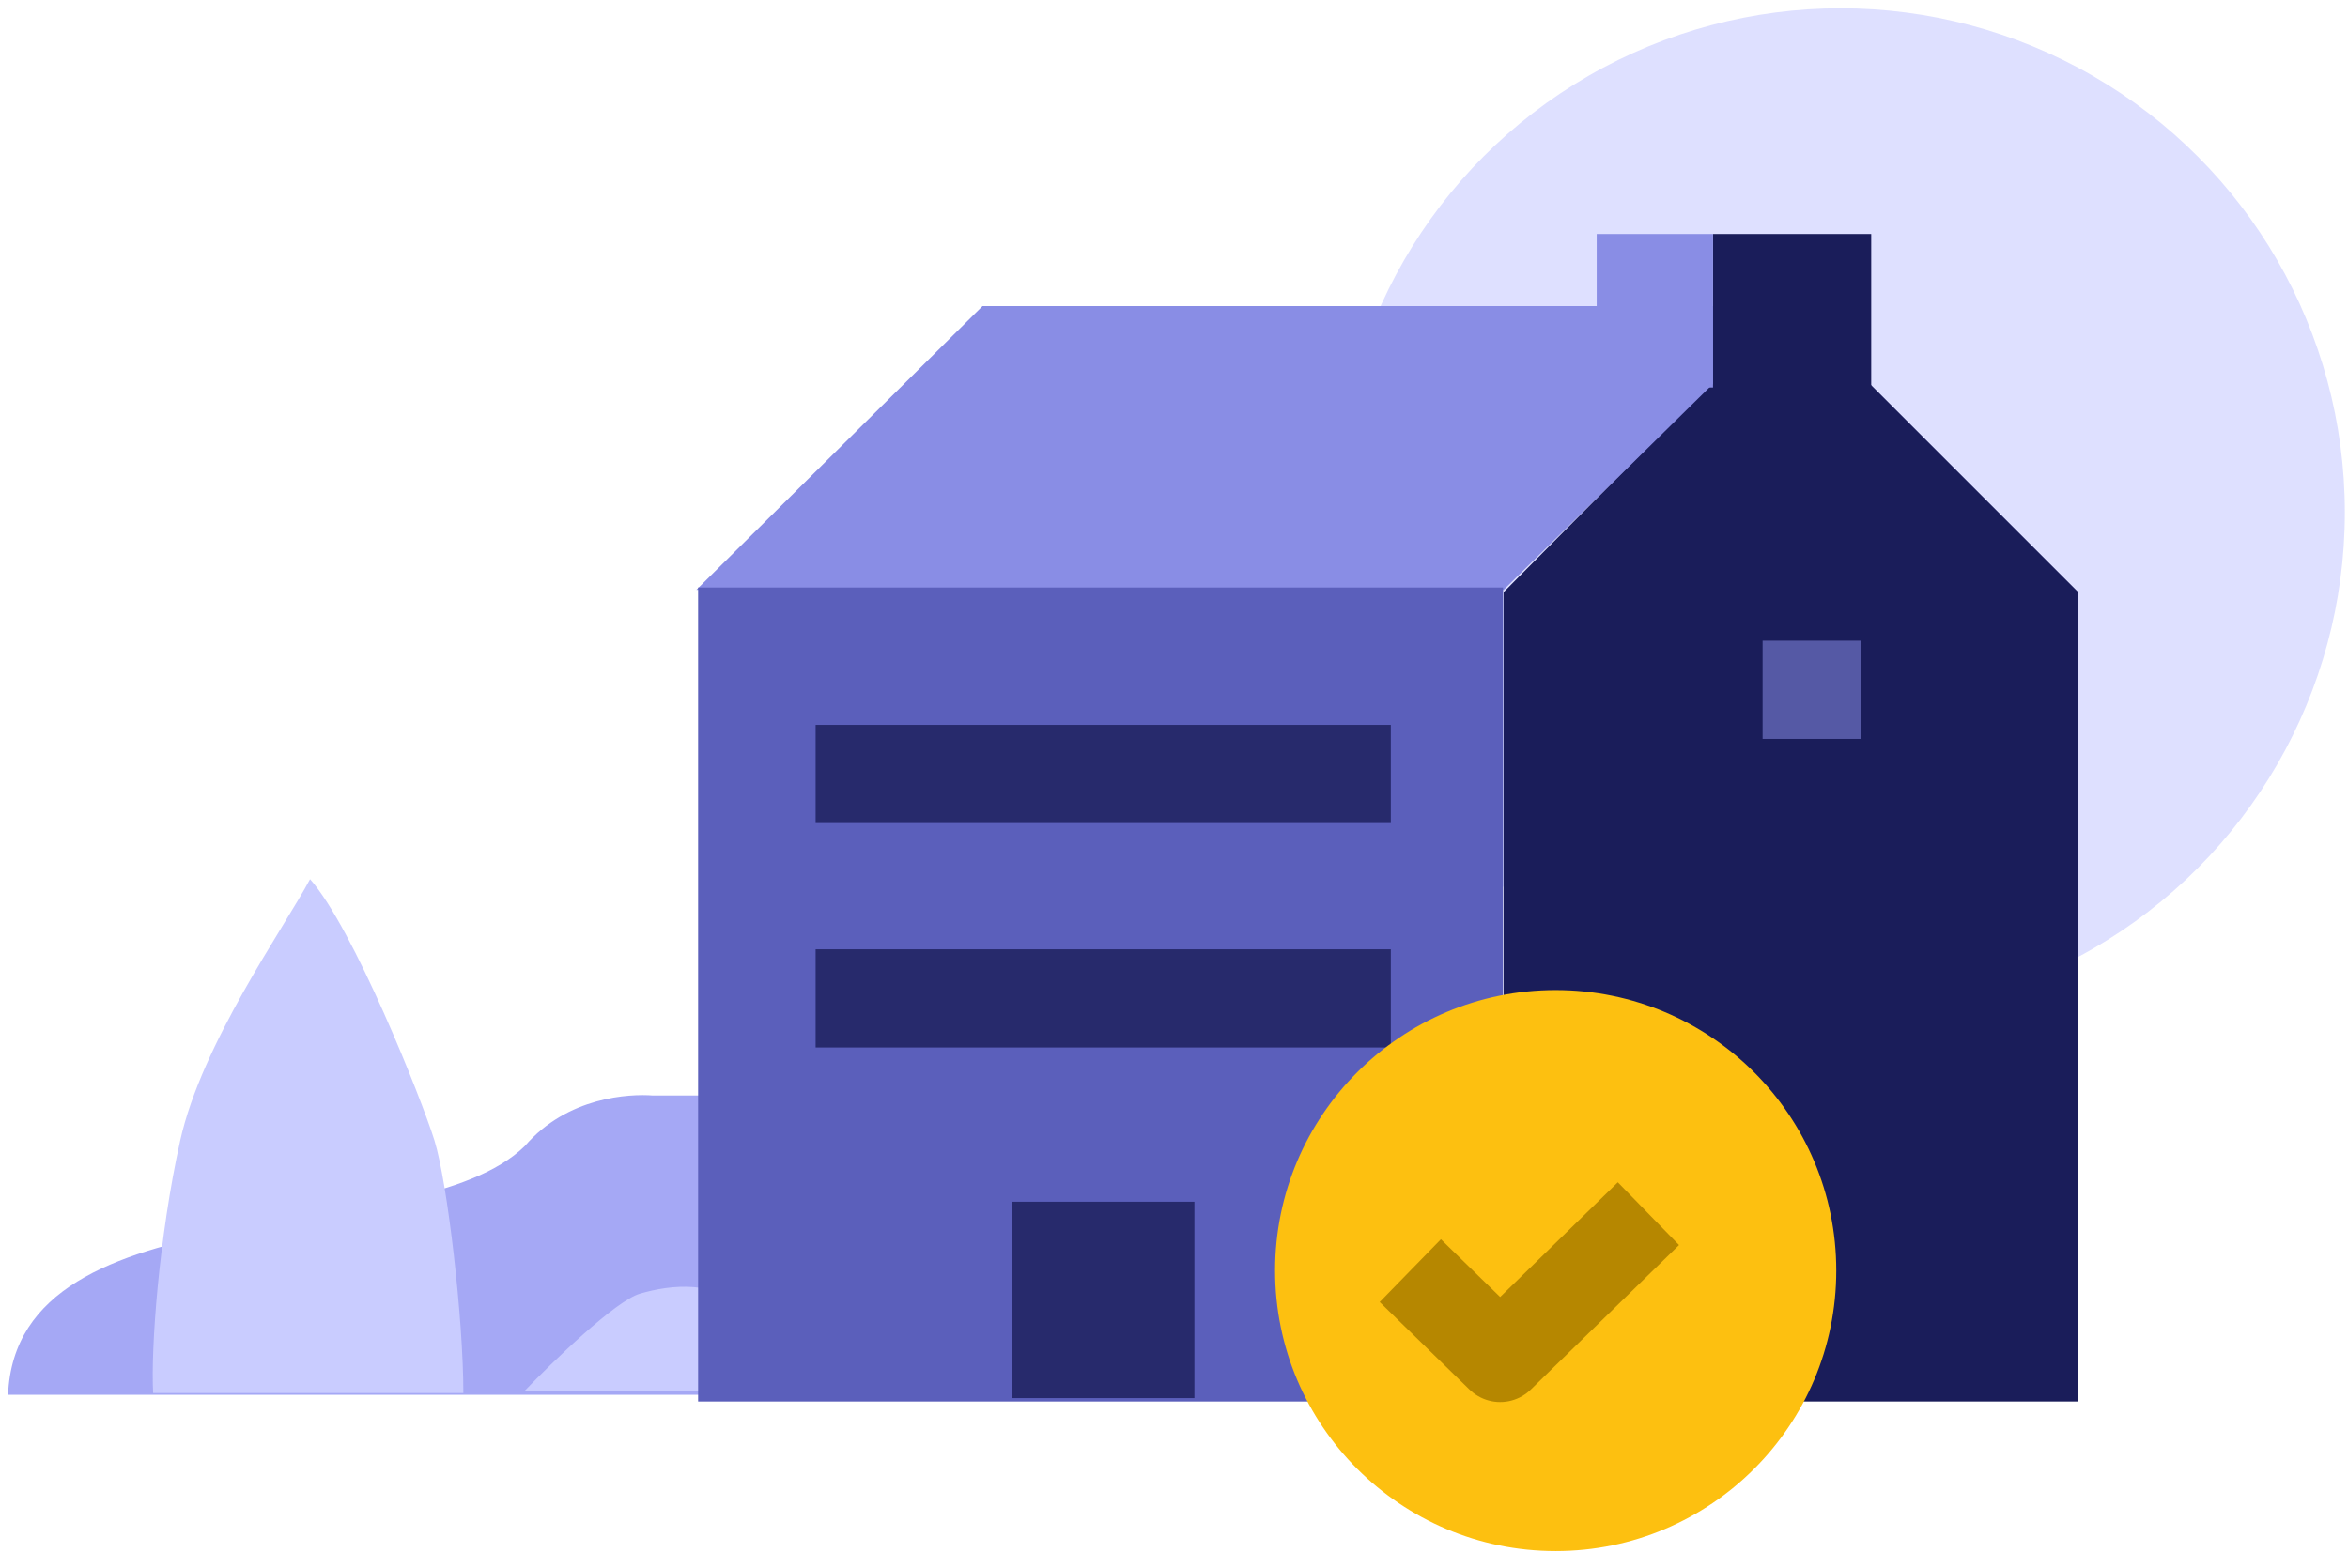 <svg width="241" height="161" viewBox="0 0 241 161" fill="none" xmlns="http://www.w3.org/2000/svg">
<g id="Group 32653">
<g id="Group 32651">
<circle id="Ellipse 15" cx="188.925" cy="52.6" r="51.75" fill="#DEE0FF"/>
<g id="Group 32612">
<path id="Vector 4" d="M0.825 143.207C1.725 121.45 42.675 128.65 53.873 117.659C58.245 112.576 64.672 112.291 67.017 112.476H92.379C94.724 113.093 99.371 115.393 101.636 117.659C104.412 120.44 112.188 127.841 115.335 127.841C118.482 127.841 126.998 127.101 130.886 130.063C134.773 133.025 136.625 136.542 137.365 138.394C137.957 139.875 138.229 142.22 138.291 143.207H116.631H53.873H40.729H0.825Z" fill="#A5A8F5"/>
<path id="Vector 6" d="M65.683 132.822C63.166 133.562 56.736 139.793 53.835 142.816H116.593C115.606 142.323 113.039 140.671 110.669 138.002C107.707 134.667 106.226 132.822 100.302 132.081C94.378 131.341 88.639 138.002 86.973 138.002C85.307 138.002 79.938 138.002 76.791 134.673C73.644 131.344 68.831 131.896 65.683 132.822Z" fill="#C9CCFF"/>
<path id="Vector 5" d="M18.494 117.107C20.715 107.11 29.169 95.262 31.823 90.264C36.266 95.262 43.264 112.812 44.597 117.107C45.929 121.402 47.559 135.435 47.559 143.025H15.717C15.47 138.458 16.309 126.939 18.494 117.107Z" fill="#C9CCFF"/>
</g>
<g id="Group 32611">
<g id="Group 32610">
<path id="Vector 3" d="M213.315 60.798L183.705 31.189L154.334 60.798V143.896H213.315V60.798Z" fill="#1A1D5A"/>
<rect id="Rectangle 610" x="180.915" y="65.785" width="10.08" height="10.08" fill="#5559A5"/>
<path id="Rectangle 607" d="M183.944 31.426H100.846L71.475 60.558H154.334L183.944 31.426Z" fill="#898DE5"/>
<rect id="Rectangle 608" width="82.621" height="83.575" transform="matrix(-1 0 0 1 154.275 60.319)" fill="#5B5FBB"/>
<rect id="Rectangle 601" x="83.715" y="74.425" width="59.04" height="10.08" fill="#272A6C"/>
<rect id="Rectangle 609" x="83.715" y="97.464" width="59.04" height="10.08" fill="#272A6C"/>
<rect id="Rectangle 611" x="103.875" y="123.385" width="18.72" height="20.16" fill="#272A6C"/>
</g>
<rect id="Rectangle 609_2" x="175.825" y="24.024" width="16.238" height="29.132" fill="#1A1D5A"/>
<rect id="Rectangle 610_2" x="163.886" y="24.024" width="11.939" height="15.76" fill="#898DE5"/>
</g>
</g>
<g id="Group 32652">
<g id="Ellipse 14 (Stroke)" filter="url(#filter0_d_133_1496)">
<path fill-rule="evenodd" clip-rule="evenodd" d="M155.175 160.15C171.081 160.15 183.975 147.256 183.975 131.35C183.975 115.444 171.081 102.55 155.175 102.55C139.269 102.55 126.375 115.444 126.375 131.35C126.375 147.256 139.269 160.15 155.175 160.15Z" fill="#FDC010"/>
</g>
<path id="Vector" d="M147.975 133.6L153.975 139.45L165.975 127.75" stroke="#B68700" stroke-width="9" stroke-linecap="square" stroke-linejoin="round"/>
</g>
</g>
<defs>
<filter id="filter0_d_133_1496" x="126.375" y="101.65" width="62.1" height="58.5" filterUnits="userSpaceOnUse" color-interpolation-filters="sRGB">
<feFlood flood-opacity="0" result="BackgroundImageFix"/>
<feColorMatrix in="SourceAlpha" type="matrix" values="0 0 0 0 0 0 0 0 0 0 0 0 0 0 0 0 0 0 127 0" result="hardAlpha"/>
<feOffset dx="4.5" dy="-0.9"/>
<feComposite in2="hardAlpha" operator="out"/>
<feColorMatrix type="matrix" values="0 0 0 0 0.714 0 0 0 0 0.53 0 0 0 0 0 0 0 0 1 0"/>
<feBlend mode="normal" in2="BackgroundImageFix" result="effect1_dropShadow_133_1496"/>
<feBlend mode="normal" in="SourceGraphic" in2="effect1_dropShadow_133_1496" result="shape"/>
</filter>
</defs>
</svg>
